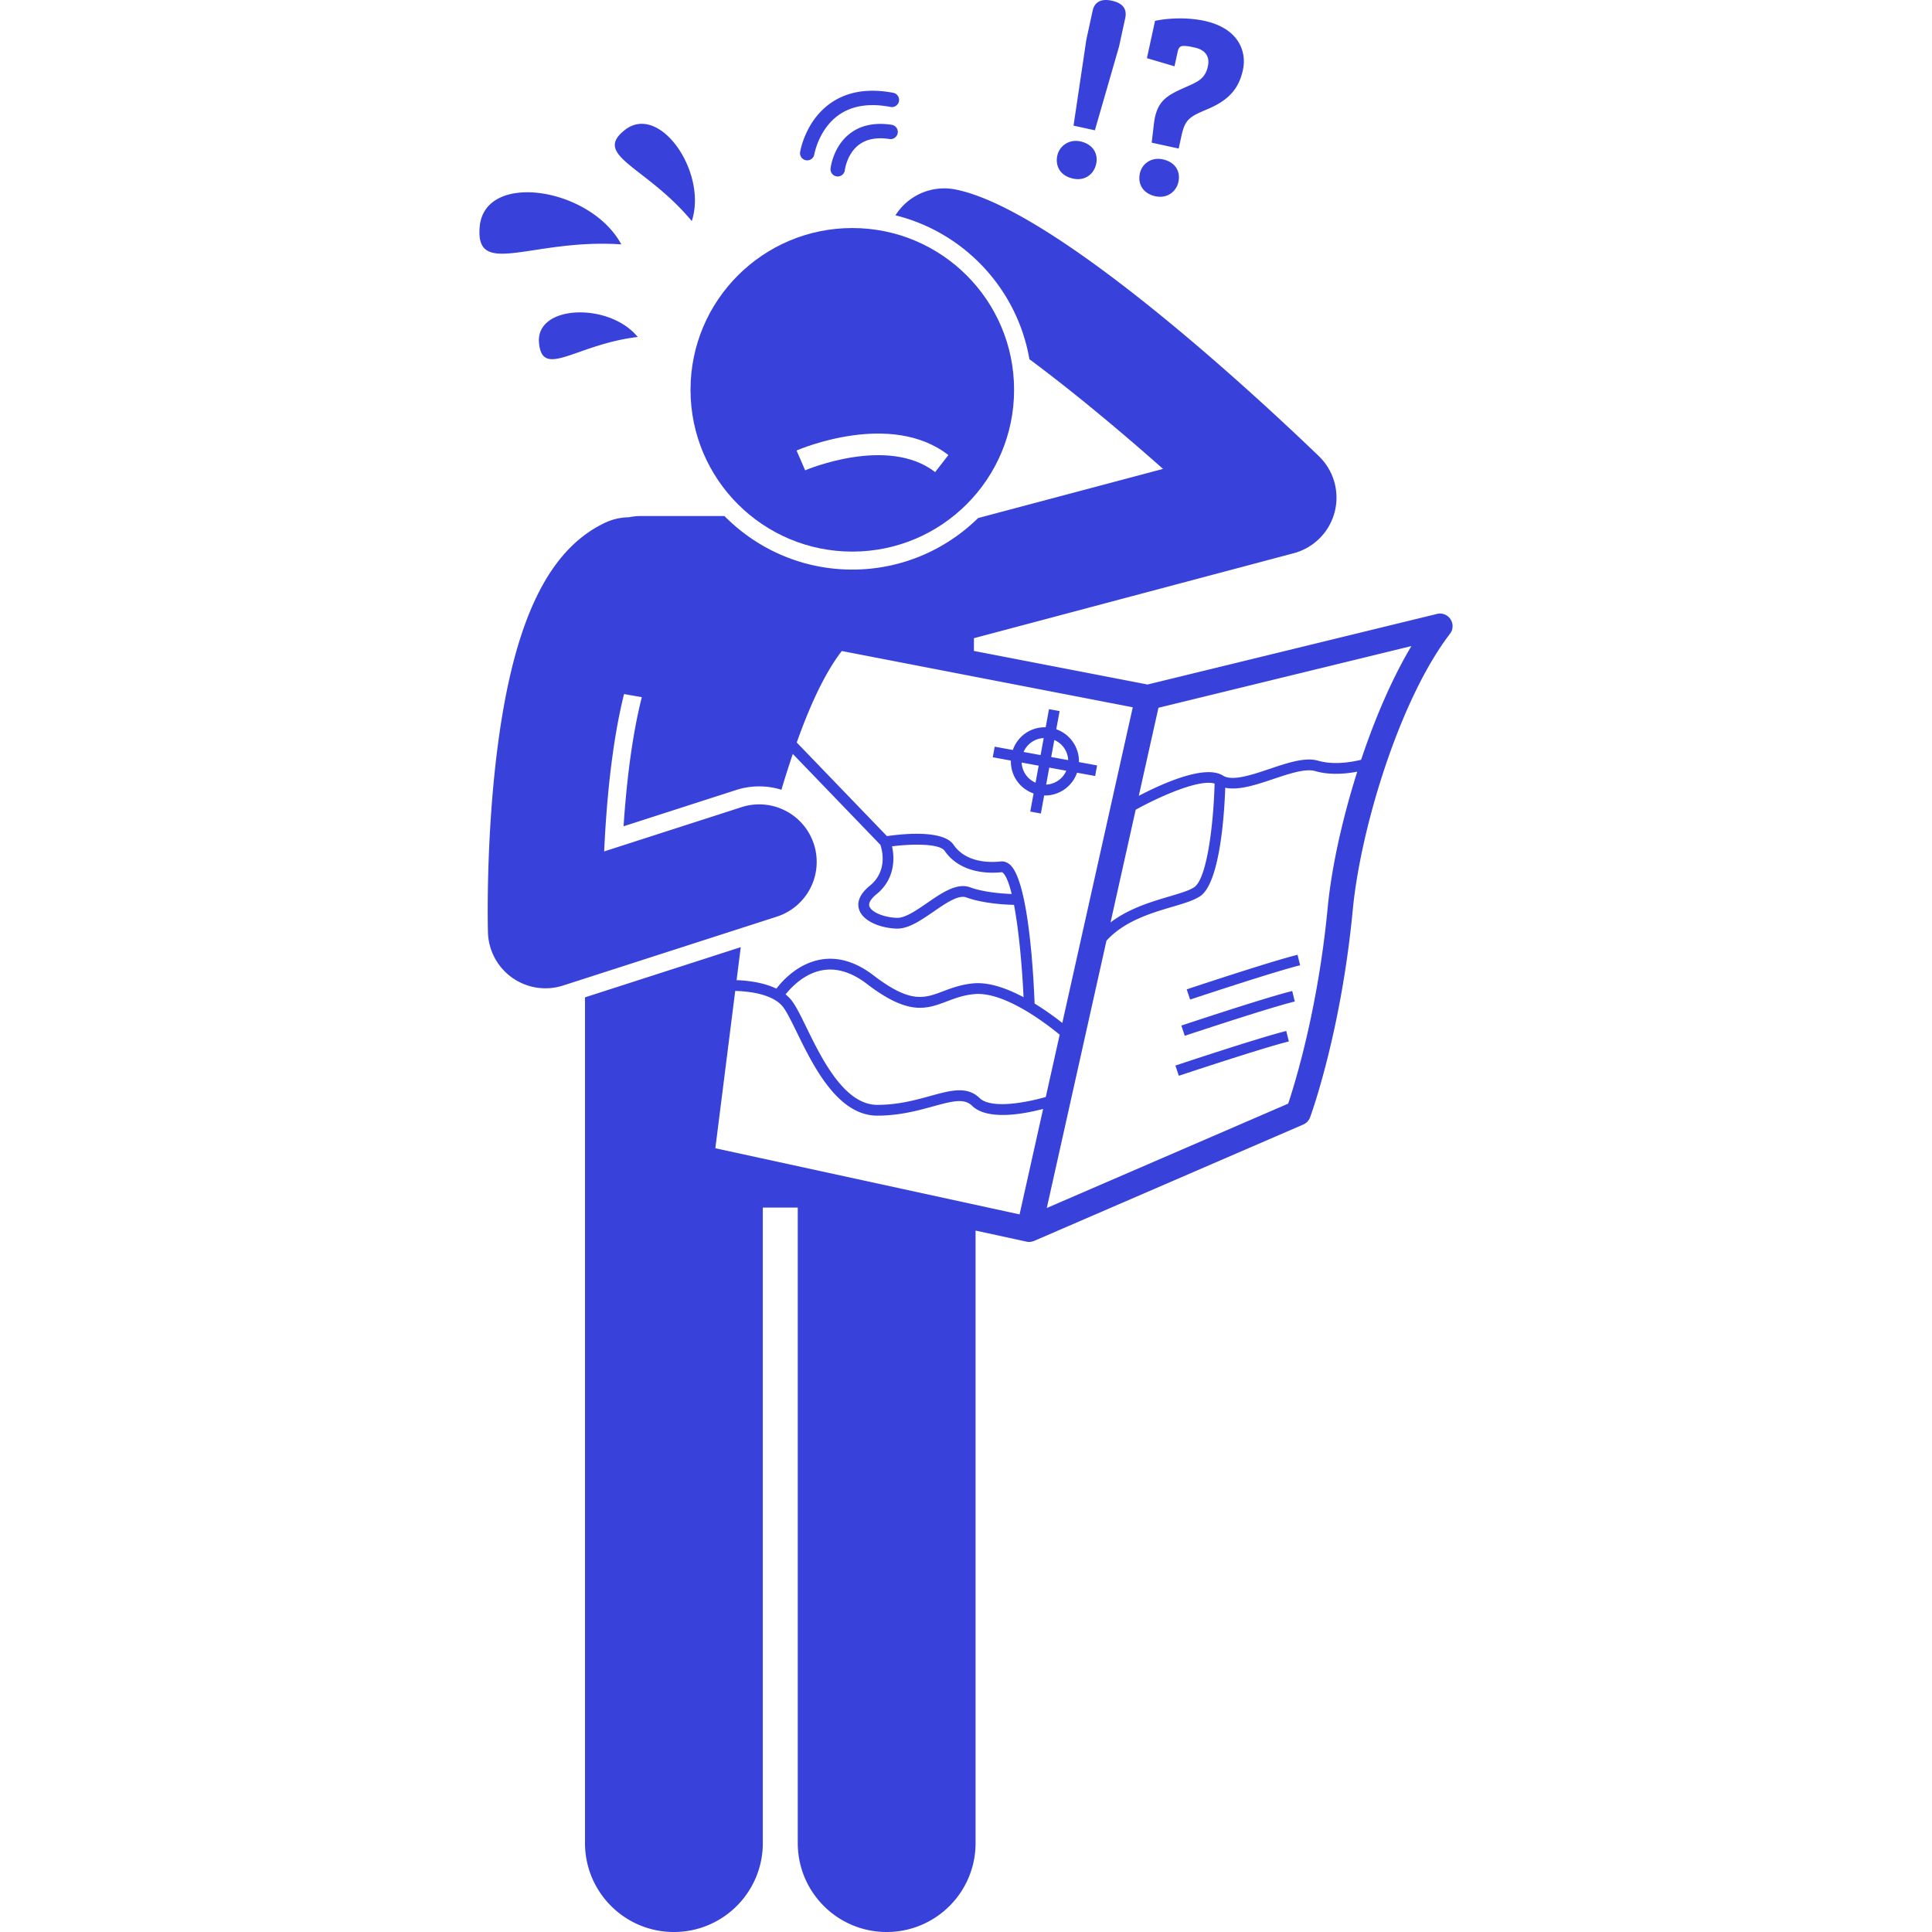 <svg xmlns="http://www.w3.org/2000/svg" xmlns:xlink="http://www.w3.org/1999/xlink" width="512" height="512" x="0" y="0" viewBox="0 0 135.337 268.693" style="enable-background:new 0 0 512 512" xml:space="preserve" class="">  <g>    <path d="M51.856 76.714c12.428 0 22.5-10.074 22.5-22.5s-10.072-22.5-22.5-22.5c-12.426 0-22.5 10.073-22.5 22.5s10.074 22.5 22.5 22.5zm13.363-13.427-1.84 2.369c-6.6-5.12-17.968-.297-18.081-.248l-1.191-2.754c.533-.23 13.124-5.566 21.112.633z" fill="#3842da" opacity="1" data-original="#000000" class=""></path>    <path d="m133.172 85.382-40.253 9.817-21.146-4.089-3-.58v-1.774l3-.797 41.48-11.022a8.002 8.002 0 0 0 3.492-13.495c-8.328-8.015-36.587-34.377-50.59-37.099a8.01 8.01 0 0 0-8.296 3.604c9.544 2.362 16.939 10.22 18.627 20.008 5.623 4.17 12.174 9.575 18.586 15.258l-25.718 6.834c-4.513 4.428-10.69 7.167-17.498 7.167-6.95 0-13.244-2.853-17.78-7.447H22.41c-.554 0-1.093.061-1.614.172a7.96 7.96 0 0 0-3.322.76C9.24 76.593 4.406 87.196 2.262 106.07.895 118.105 1.17 129.194 1.183 129.66a8 8 0 0 0 10.45 7.402l29.725-9.578a7.999 7.999 0 0 0 5.16-10.068c-1.355-4.206-5.862-6.518-10.067-5.16l-19.104 6.155c.142-3.131.383-6.686.787-10.305.548-4.901 1.248-8.674 1.978-11.58l2.472.435c-.711 2.782-1.415 6.497-1.966 11.423a144.377 144.377 0 0 0-.573 6.531l15.64-5.04c1.046-.337 2.13-.509 3.223-.509 1.07 0 2.108.167 3.091.468a145.217 145.217 0 0 1 1.582-4.98l12.177 12.638c.22.631 1.088 3.617-1.475 5.7-1.685 1.37-1.73 2.566-1.47 3.33.557 1.644 3.05 2.565 5.225 2.625l.088.001c1.596 0 3.332-1.194 5.012-2.35 1.706-1.174 3.47-2.396 4.573-1.989 2.463.895 5.741 1.017 6.634 1.033.7 3.68 1.145 8.84 1.326 12.843-2.27-1.208-4.777-2.122-6.974-1.925-1.713.157-3.033.655-4.198 1.095-2.651 1.003-4.565 1.725-9.7-2.209-2.473-1.894-4.969-2.629-7.404-2.18-3.095.566-5.213 2.875-6.102 4.03-1.863-.903-4.135-1.134-5.53-1.18l.58-4.59-21.662 6.98V256.33c0 6.83 5.537 12.363 12.363 12.363 6.829 0 12.366-5.533 12.366-12.363v-88.383h4.861v88.383c0 6.83 5.537 12.363 12.364 12.363 6.828 0 12.365-5.533 12.365-12.363v-85.187l7.077 1.538c.124.027.248.04.369.04h.008c.175 0 .348-.036.518-.09.032-.01.063-.017.094-.029.026-.01.052-.013.078-.024l37.43-16.184c.44-.19.784-.553.949-1.003.175-.477 4.319-11.895 5.934-28.84 1.088-11.418 6.567-29.346 13.519-38.404a1.75 1.75 0 0 0-1.804-2.766zm-41.904 27.232c3.575-1.968 8.894-4.278 10.973-3.636-.126 5.123-.98 13.175-2.846 14.42-.7.465-1.988.845-3.479 1.285-2.433.719-5.572 1.649-8.145 3.6zm21.21 40.874-33.573 14.514 7.872-35.267.425-1.901c2.468-2.733 6.186-3.84 9.139-4.712 1.608-.475 2.997-.885 3.886-1.477 2.799-1.865 3.38-11.672 3.498-15.09 1.845.397 4.267-.4 6.633-1.196 2.22-.745 4.516-1.519 5.868-1.122 2.051.595 4.282.386 5.858.084-2.129 6.71-3.598 13.507-4.111 18.897-1.349 14.153-4.586 24.556-5.495 27.27zm10.142-47.822c-1.37.334-3.84.752-5.976.13-1.808-.525-4.214.286-6.764 1.141-2.546.856-5.184 1.741-6.478.927-2.487-1.568-8.389 1.087-11.702 2.816l2.734-12.248 35.182-8.58c-2.686 4.487-5.077 10.074-6.996 15.814zM68.224 123.4c-1.827-.664-3.916.774-5.937 2.163-1.49 1.027-3.03 2.086-4.159 2.086h-.049c-1.806-.05-3.567-.786-3.846-1.607-.203-.597.537-1.312.996-1.685 2.48-2.015 2.567-4.863 2.152-6.653 2.821-.363 6.624-.398 7.323.63 1.53 2.247 4.428 3.33 7.963 2.966.017-.003.055.015.12.073.466.406.877 1.49 1.234 2.96-1.137-.042-3.817-.213-5.797-.933zm5.55-3.157c-.478-.416-.947-.464-1.26-.435-3.007.304-5.343-.514-6.57-2.318-1.47-2.162-7.334-1.492-9.267-1.204L44.13 103.263c1.83-5.145 3.88-9.629 6.263-12.723l40.468 7.826-9.799 43.9a39.812 39.812 0 0 0-3.853-2.699c-.13-3.503-.797-17.021-3.436-19.325zm-26.099 14.697c2-.366 4.094.276 6.212 1.899 5.798 4.439 8.276 3.505 11.142 2.42 1.128-.425 2.294-.867 3.803-1.004 4.106-.376 9.813 3.957 11.866 5.647l-1.932 8.659c-2.383.692-7.54 1.763-9.204.152-1.752-1.697-4.01-1.076-6.867-.289-2.101.579-4.481 1.234-7.36 1.234-4.596 0-7.75-6.455-9.838-10.727-.834-1.707-1.493-3.054-2.127-3.852a5.024 5.024 0 0 0-.795-.778c.808-1.015 2.61-2.91 5.1-3.36zm-5.479 5.072c.532.67 1.19 2.017 1.954 3.578 2.25 4.606 5.653 11.568 11.184 11.568 3.083 0 5.675-.714 7.759-1.288 2.815-.776 4.335-1.134 5.426-.08 2.186 2.115 7.308 1.113 9.876.432l-3.275 14.67-42.311-9.198 2.764-21.88c1.717.044 5.17.369 6.623 2.198z" fill="#3842da" opacity="1" data-original="#000000" class=""></path>    <path d="M78.657 110.634a4.714 4.714 0 0 0 4.454-3.17l2.52.46.27-1.474-2.523-.462a4.737 4.737 0 0 0-3.154-4.567l.462-2.523-1.475-.27-.46 2.52a4.696 4.696 0 0 0-2.805.827 4.7 4.7 0 0 0-1.765 2.33l-2.52-.461-.27 1.474 2.52.461c-.024.995.25 1.97.827 2.804a4.7 4.7 0 0 0 2.329 1.766l-.461 2.52 1.474.27.46-2.515c.04 0 .078.01.117.01zm1.835-2.076a3.221 3.221 0 0 1-1.677.563l.433-2.365 2.366.433a3.218 3.218 0 0 1-1.122 1.37zm.827-4.521c.348.503.534 1.081.564 1.678l-2.365-.433.433-2.367c.546.24 1.021.618 1.369 1.122zm-4.52-.827a3.216 3.216 0 0 1 1.677-.565l-.433 2.367-2.365-.433a3.22 3.22 0 0 1 1.121-1.37zm-.827 4.52a3.223 3.223 0 0 1-.564-1.677l2.365.433-.432 2.365a3.221 3.221 0 0 1-1.37-1.12zM97.62 142.63l.474 1.424c.116-.039 11.655-3.881 15.299-4.772l-.356-1.457c-3.703.905-14.941 4.647-15.418 4.806zM98.362 137.593l.475 1.424c.116-.039 11.655-3.88 15.3-4.772l-.358-1.457c-3.702.906-14.94 4.647-15.416 4.805zM96.794 148.19l.475 1.424c.116-.04 11.654-3.882 15.298-4.773l-.356-1.457c-3.703.906-14.94 4.648-15.417 4.806zM51.519 18.578c-2.335 1.8-2.674 4.737-2.687 4.861a.998.998 0 0 0 .995 1.104c.501 0 .934-.377.993-.887.002-.022.275-2.237 1.934-3.505 1.061-.812 2.501-1.088 4.278-.817a1 1 0 1 0 .3-1.978c-2.346-.355-4.302.056-5.813 1.222z" fill="#3842da" opacity="1" data-original="#000000" class=""></path>    <path d="M57.55 12.908c-3.473-.663-6.401-.181-8.706 1.433-3.508 2.456-4.217 6.626-4.246 6.803a.999.999 0 0 0 .989 1.158c.48 0 .904-.348.985-.837.006-.035.62-3.538 3.435-5.497 1.843-1.284 4.254-1.654 7.167-1.095a1 1 0 1 0 .376-1.965zM19.73 33.987C15.476 26.087.76 23.757.04 31.501c-.677 7.288 7.221 1.644 19.69 2.486zM29.53 30.748c2.221-6.752-4.465-16.48-9.308-12.67-4.558 3.584 2.993 5.046 9.309 12.67zM22.009 46.864c-3.91-4.832-14.228-4.53-13.724.834.474 5.049 5.127.193 13.724-.834zM88.948 6.493l.864-3.969c.24-1.108-.152-2.055-1.868-2.428-1.68-.366-2.439.366-2.657 1.368l-.88 4.04-1.783 11.97 2.967.647zM80.371 21.627c-.311 1.431.361 2.814 2.185 3.21 1.68.367 2.911-.64 3.215-2.034.311-1.43-.448-2.757-2.201-3.138-1.573-.343-2.91.64-3.199 1.962zM91.848 24.126c-.312 1.431.403 2.785 2.156 3.166 1.68.366 2.919-.675 3.207-1.998.32-1.465-.45-2.757-2.164-3.13-1.574-.343-2.896.568-3.2 1.962zM97.956 12.236c-2.487 1.107-3.786 1.91-4.153 4.976l-.31 2.63 3.754.817.374-1.717c.498-2.288 1.07-2.688 3.544-3.722 3.006-1.256 4.433-2.818 5.017-5.499.537-2.467-.505-5.764-5.368-6.823-2.467-.537-5.24-.355-6.855.005L92.83 8.088l3.835 1.134.452-2.073c.109-.5.35-.748.687-.75.497-.042 1.069.082 1.677.215 1.393.303 2.14 1.177 1.828 2.609-.405 1.859-1.566 2.205-3.353 3.013z" fill="#3842da" opacity="1" data-original="#000000" class=""></path>  </g></svg>